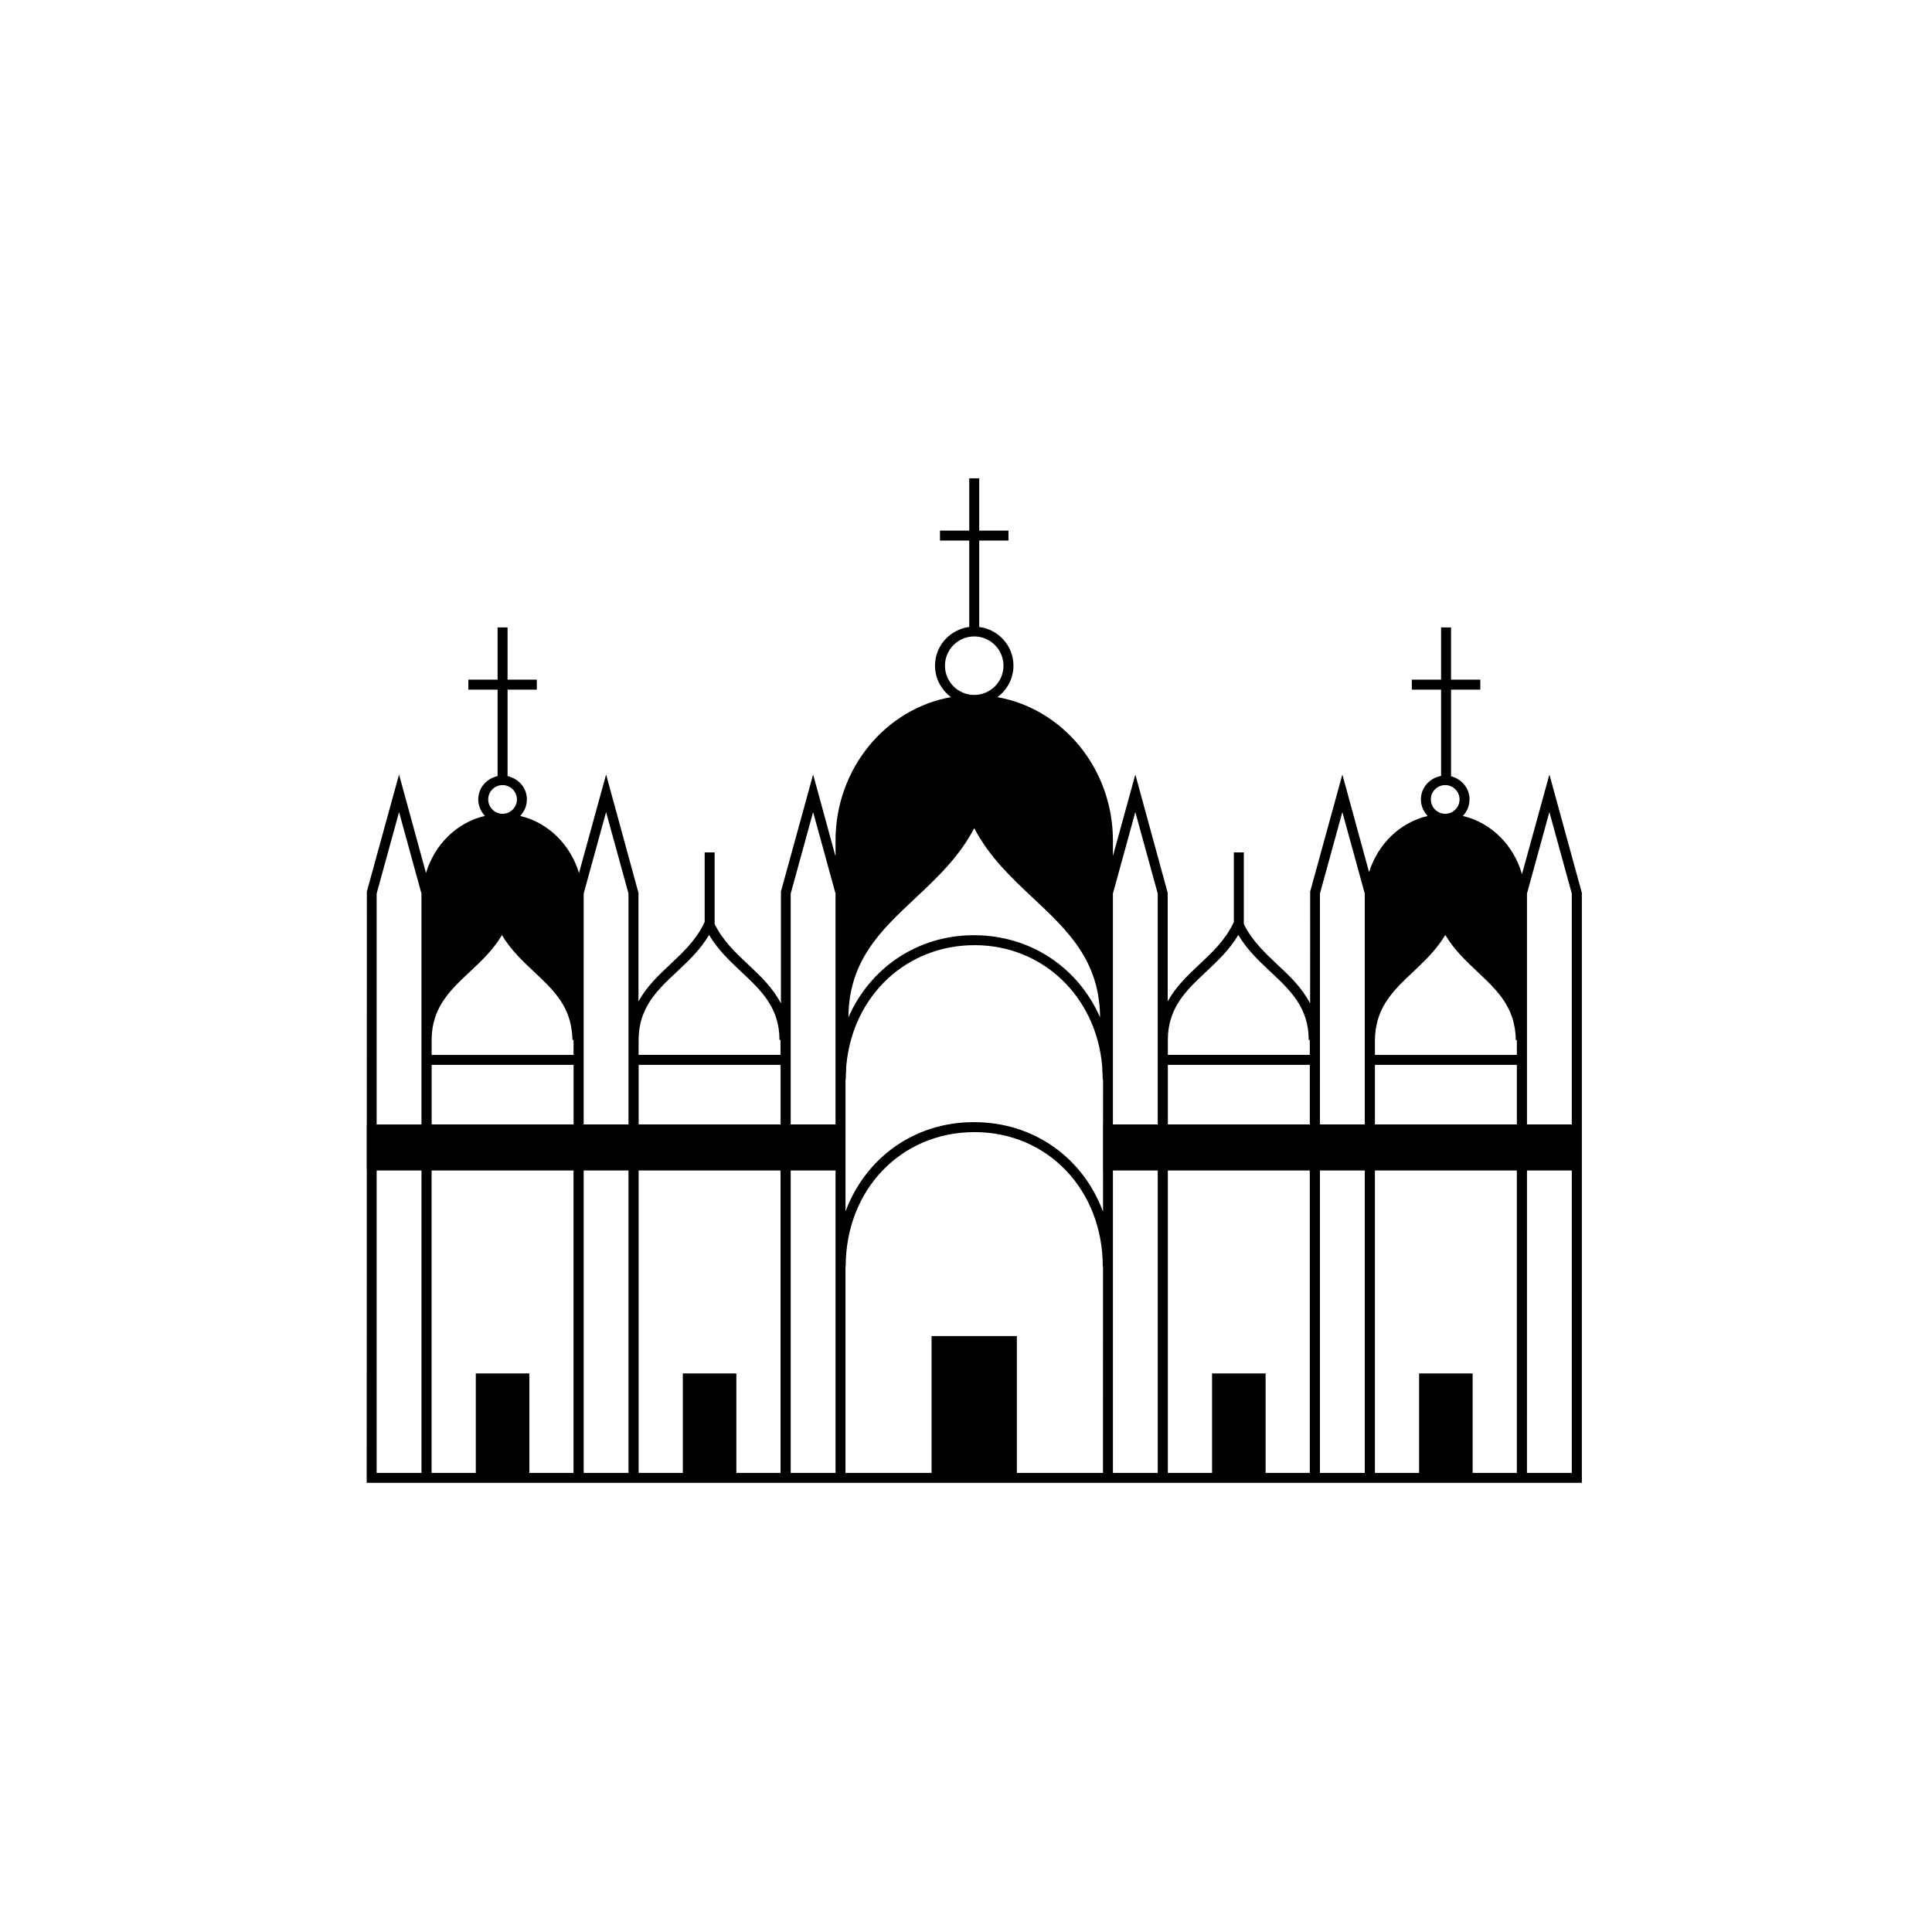 <?xml version="1.0" encoding="UTF-8"?>
<!-- Uploaded to: SVG Repo, www.svgrepo.com, Generator: SVG Repo Mixer Tools -->
<svg fill="#000000" width="800px" height="800px" version="1.1" viewBox="144 144 512 512" xmlns="http://www.w3.org/2000/svg">
 <path d="m554.61 349.25-7.269 26.426c-2.184-7.691-8.141-13.66-15.672-15.441 1.082-1.152 1.773-2.68 1.773-4.383 0-3-2.106-5.418-4.898-6.129v-22.961h7.754v-2.641h-7.754v-13.855h-2.641v13.855h-7.754v2.641h7.754v22.875c-3.008 0.539-5.348 3.055-5.348 6.219 0 1.699 0.691 3.231 1.773 4.383-7.352 1.738-13.203 7.477-15.508 14.898l-7.078-25.887-8.531 31.02-0.012 29.668c-2.106-4.129-5.398-7.254-8.652-10.293-3.348-3.141-6.789-6.394-8.922-10.773v-18.973h-2.641v18.422l-0.152 0.328c-2.121 4.496-5.644 7.797-9.055 10.996-3.094 2.898-6.207 5.879-8.324 9.73v-28.75l-8.578-31.371-5.938 21.59v-4.074c0-19.082-13.27-34.93-30.613-38.02 2.559-1.895 4.25-4.914 4.25-8.34 0-5.277-3.969-9.602-9.074-10.258v-22.898h7.754v-2.641h-7.754v-13.855h-2.641v13.855h-7.754v2.641h7.754v22.898c-5.098 0.66-9.074 4.977-9.074 10.258 0 3.422 1.684 6.445 4.25 8.336-17.348 3.082-30.613 18.934-30.613 38.02l0.004 4.203-5.938-21.719-8.531 31.02-0.004 29.66c-2.113-4.129-5.398-7.246-8.648-10.289-3.348-3.141-6.793-6.398-8.922-10.773v-18.973h-2.641v18.418l-0.16 0.332c-2.121 4.496-5.644 7.797-9.055 10.996-3.09 2.898-6.215 5.887-8.328 9.738v-28.758l-8.578-31.371-7.184 26.121c-2.258-7.539-8.152-13.383-15.582-15.133 1.082-1.152 1.773-2.676 1.773-4.383 0-3.078-2.223-5.543-5.121-6.172v-22.922h7.754v-2.641h-7.754v-13.855h-2.641v13.855h-7.754v2.641h7.754v22.914c-2.898 0.629-5.125 3.09-5.125 6.172 0 1.695 0.688 3.215 1.762 4.371-7.441 1.742-13.352 7.59-15.613 15.141l-7.141-26.113-8.531 31.02-0.016 61.715h-0.027v12.211h0.027l-0.027 82.781h322.03l0.004-82.773v-73.574zm-46.238 92.738v-15.789h37.613v15.789zm37.613-22.332v3.906h-37.613v-3.941c0-0.922 0.086-1.785 0.191-2.617 0.059-0.48 0.152-0.93 0.25-1.383 0.09-0.426 0.176-0.855 0.297-1.262 0.117-0.426 0.266-0.844 0.41-1.25 0.141-0.379 0.289-0.762 0.449-1.117 0.18-0.395 0.371-0.793 0.574-1.176 0.176-0.328 0.359-0.648 0.555-0.965 0.23-0.387 0.477-0.77 0.734-1.137 0.191-0.273 0.395-0.543 0.602-0.809 0.297-0.387 0.586-0.77 0.902-1.145 0.176-0.199 0.355-0.395 0.531-0.59 0.379-0.426 0.762-0.852 1.16-1.266 0.004-0.004 0.016-0.012 0.02-0.016 1.086-1.117 2.242-2.207 3.414-3.305 2.434-2.285 4.91-4.644 6.984-7.465 0.555-0.75 1.098-1.516 1.582-2.34 2.316 3.926 5.488 6.906 8.574 9.805 1.637 1.535 3.231 3.051 4.66 4.656 0.148 0.168 0.305 0.332 0.449 0.512 0.332 0.387 0.641 0.785 0.949 1.191 0.191 0.254 0.387 0.508 0.566 0.77 0.27 0.375 0.512 0.766 0.754 1.156 0.191 0.312 0.371 0.629 0.543 0.949 0.211 0.387 0.402 0.781 0.582 1.188 0.164 0.359 0.305 0.734 0.445 1.109 0.152 0.41 0.301 0.828 0.422 1.262 0.109 0.402 0.199 0.828 0.289 1.258 0.094 0.453 0.191 0.902 0.25 1.383 0.109 0.836 0.191 1.695 0.191 2.617h0.363v0.035l-0.082-0.008zm-54.875 22.332h-37.613v-15.789h37.613zm-104.6-59.914c5.75-5.391 11.688-10.957 15.672-18.602 3.969 7.621 9.914 13.195 15.68 18.602 9.027 8.469 17.559 16.465 17.668 31.539-5.754-13.129-18.344-21.773-33.441-21.773-14.949 0-27.496 8.641-33.246 21.766 0.086-15.043 8.629-23.059 17.668-31.531zm-128.12 59.914v-15.789h37.613v15.789zm92.473 0h-37.613v-15.789h37.613zm-54.863-22.332v3.906h-37.613v-3.941c0-1.066 0.078-2.074 0.223-3.023 0-0.016 0.004-0.031 0.004-0.055 0.141-0.922 0.344-1.793 0.605-2.625 0.016-0.047 0.031-0.102 0.047-0.148 0.254-0.793 0.559-1.559 0.914-2.281 0.02-0.055 0.047-0.102 0.07-0.141 0.363-0.738 0.77-1.441 1.215-2.117 0.012-0.016 0.02-0.031 0.031-0.047 1.867-2.82 4.387-5.18 6.973-7.606 3.078-2.887 6.246-5.859 8.559-9.77 2.312 3.91 5.473 6.883 8.551 9.77 4.715 4.422 9.168 8.609 9.957 15.727l0.043 0.41c0.059 0.621 0.137 1.23 0.137 1.906h0.363v0.035zm72.066 22.332v-11.82h0.047l0.168-3.769c1.672-18.496 15.883-31.922 33.996-31.922 17.918 0 32.125 13.418 33.801 31.914l0.164 3.773h0.086l-0.004 11.82h-0.027v12.211h0.027l-0.004 10.926c-5.262-14.188-18.191-23.742-34.234-23.742-15.867 0-28.742 9.527-34.016 23.672v-10.859zm155.13-86.129c0-2.094 1.703-3.801 3.801-3.801 2.094 0 3.805 1.703 3.805 3.801 0 2.094-1.703 3.805-3.805 3.805-2.094-0.004-3.801-1.707-3.801-3.805zm-23.457 3.348 5.938 21.594v61.188h-11.879l0.004-61.184zm-36.156 42.363c3.09-2.898 6.266-5.875 8.582-9.805 2.312 3.926 5.488 6.91 8.578 9.805 5.184 4.863 10.086 9.461 10.082 18.043h0.371v0.035h-0.09v3.906h-37.613v-3.941c-0.004-8.582 4.902-13.176 10.09-18.043zm-18.707-42.363 5.938 21.594v61.188h-11.879v-61.188zm-50.449-38.793c0-4.277 3.481-7.754 7.754-7.754 4.277 0 7.754 3.481 7.754 7.754 0 4.277-3.481 7.754-7.754 7.754-4.277 0-7.754-3.477-7.754-7.754zm-34.941 38.793 5.938 21.594v61.188h-11.879l0.004-61.184zm-36.152 42.363c3.09-2.898 6.266-5.875 8.578-9.805 2.312 3.926 5.496 6.91 8.578 9.805 5.184 4.863 10.086 9.461 10.082 18.043h0.363v0.035h-0.086v3.906h-37.613v-3.941c0.012-8.582 4.914-13.176 10.098-18.043zm-18.715-42.363 5.938 21.594v61.188h-11.879l0.004-61.184zm-27.434-7.148c2.094 0 3.805 1.703 3.805 3.801 0 2.094-1.703 3.805-3.805 3.805-2.094 0-3.801-1.703-3.801-3.805 0-2.094 1.703-3.801 3.801-3.801zm-33.367 28.746 5.938-21.594 5.938 21.594v61.188h-11.879zm0 153.53v-80.137h11.879v80.145h-11.879zm40.465 0v-26.363h-14.188v26.363h-11.715v-80.137h37.613v80.145h-11.711zm14.398 0v-80.137h11.879v80.145h-11.879zm40.465 0v-26.363h-14.188v26.363h-11.715v-80.137h37.613v80.145h-11.711zm14.402 0v-80.137h11.879v80.145h-11.879zm59.93 0v-36.262h-22.598v36.262h-22.816v-54.68h0.055c0-20.312 14.602-35.633 34.164-35.633 19.363 0 33.969 15.32 33.969 35.633h0.062l-0.016 54.684zm25.461 0v-80.137h11.879v80.145h-11.879zm40.461 0v-26.363h-14.188v26.363h-11.715v-80.137h37.613v80.145h-11.711zm14.402 0v-80.137h11.879v80.145h-11.879zm40.465 0v-26.363h-14.188v26.363h-11.711v-80.137h37.613v80.145h-11.715zm26.277 0h-11.879l0.004-80.137h11.879zm-11.875-92.348v-61.184l5.938-21.594 5.938 21.594v61.188z"/>
</svg>
